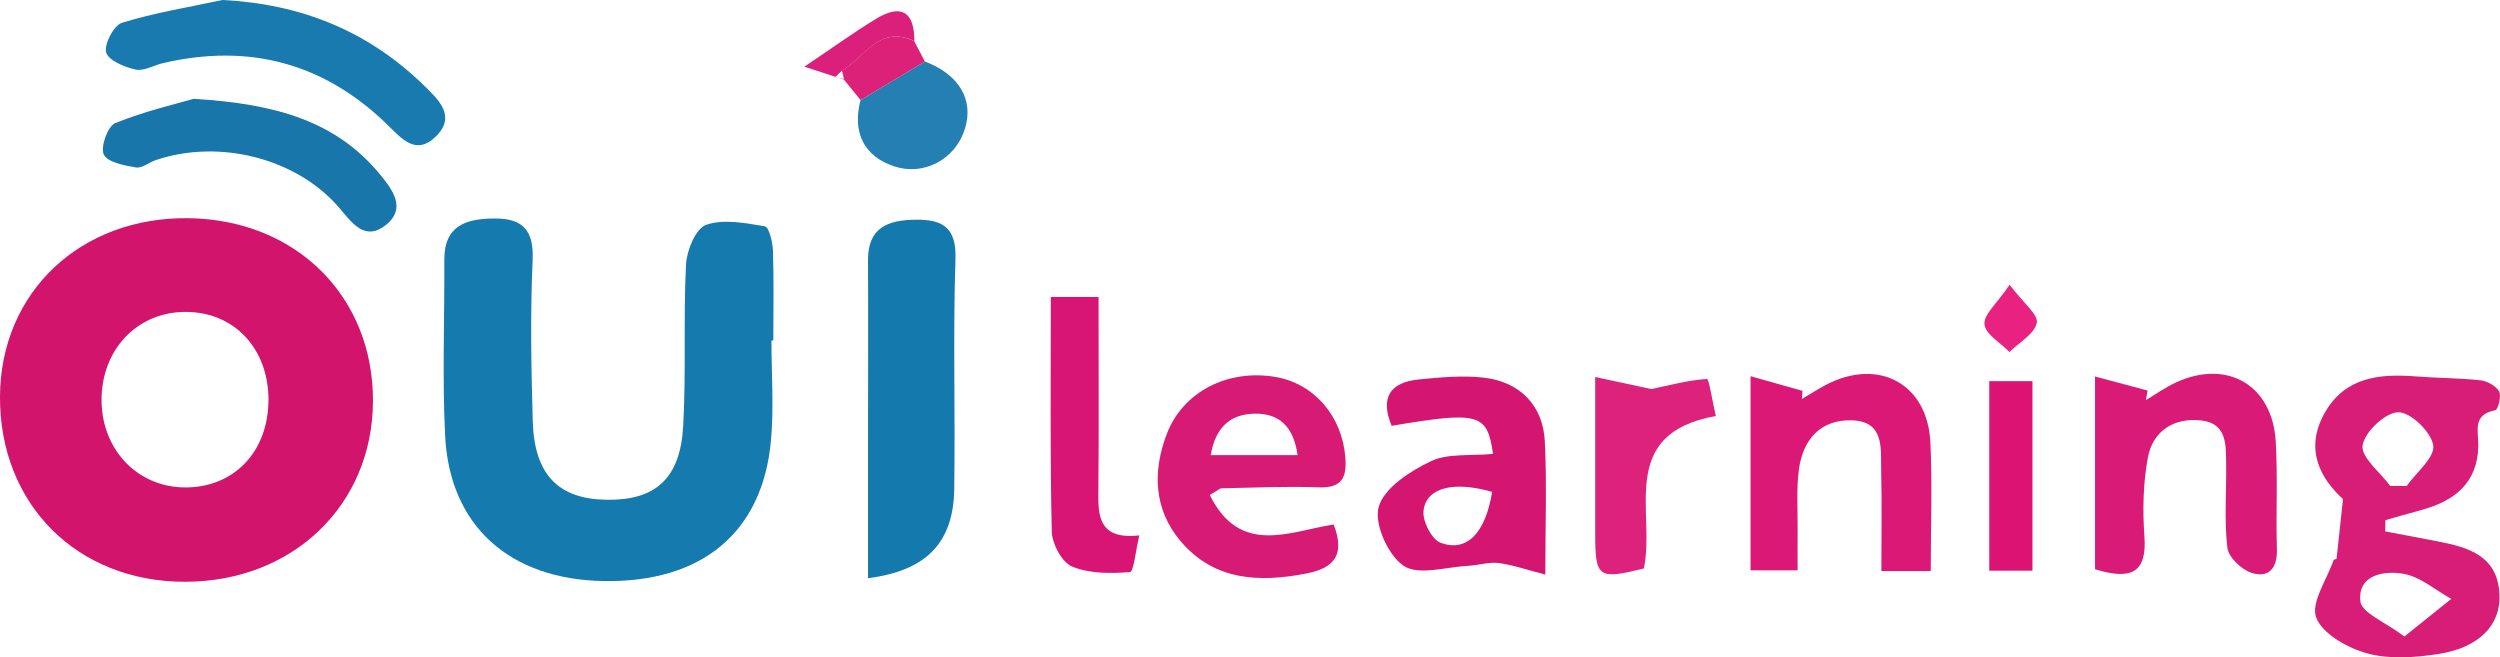 <svg xmlns="http://www.w3.org/2000/svg" id="Calque_1" data-name="Calque 1" viewBox="0 0 346.82 91.19"><defs><style>      .cls-1 {        fill: #dc1373;      }      .cls-2 {        fill: #1876aa;      }      .cls-3 {        fill: #d81574;      }      .cls-4 {        fill: #1479ac;      }      .cls-5 {        fill: #db1875;      }      .cls-6 {        fill: #dc2179;      }      .cls-7 {        fill: #d91b77;      }      .cls-8 {        fill: #157aad;      }      .cls-9 {        fill: #d41670;      }      .cls-10 {        fill: #d71b74;      }      .cls-11 {        fill: #2480b3;      }      .cls-12 {        fill: #da207b;      }      .cls-13 {        fill: #d2146d;      }      .cls-14 {        fill: #dc227b;      }      .cls-15 {        fill: #187aae;      }      .cls-16 {        fill: #d81d76;      }      .cls-17 {        fill: #e92180;      }    </style></defs><path class="cls-13" d="M0,54.97c.09-14.44,11.17-24.9,26.15-24.7,14.93,.2,25.67,10.87,25.59,25.43-.08,14.39-11.11,24.98-26.05,25.01C10.68,80.73-.09,69.94,0,54.97Zm37.25,.53c0-7.19-4.81-12.28-11.6-12.23-6.72,.05-11.65,5.34-11.56,12.39,.09,6.77,4.99,11.88,11.47,11.96,6.85,.08,11.67-4.93,11.68-12.12Z"></path><path class="cls-8" d="M107.02,47.26c0,4.64,.36,9.31-.07,13.91-1.18,12.74-9.61,19.66-23.19,19.44-13.05-.22-21.39-7.63-22.01-20.18-.4-8.11-.07-16.25-.11-24.38-.02-4.79,3.05-5.72,6.96-5.74,3.93-.02,5.47,1.62,5.29,5.77-.33,7.45-.2,14.93,.02,22.39,.22,7.37,3.55,10.74,10.16,10.86,6.83,.13,10.31-2.9,10.71-10.27,.41-7.44,.01-14.93,.39-22.38,.1-1.96,1.36-5,2.79-5.49,2.43-.84,5.46-.25,8.15,.21,.57,.1,1.08,2.2,1.12,3.4,.14,4.14,.05,8.29,.05,12.44-.09,0-.18,0-.27,0Z"></path><path class="cls-16" d="M324.15,77.51c.27-2.51,.54-5.01,.89-8.27-3.05-2.79-5.44-6.85-2.52-11.99,2.8-4.93,7.56-5.43,12.63-5.03,2.98,.24,5.99,.21,8.96,.54,.94,.1,2.15,.78,2.59,1.55,.35,.62-.16,2.53-.53,2.6-3.25,.62-2.32,2.91-2.36,4.98-.1,5.17-3.37,7.64-7.96,8.88-1.65,.44-3.29,.93-4.93,1.39,0,.52-.02,1.04-.02,1.56,2.44,.46,4.87,.92,7.31,1.39,4.27,.83,8.31,1.99,8.54,7.4,.18,4.19-2.83,7.35-8.43,8.21-3.23,.5-6.78,.77-9.86-.06-2.73-.74-6.24-2.68-7.13-4.97-.8-2.05,1.49-5.3,2.42-8.02,.14-.05,.27-.11,.41-.16Zm7.44-10.1c.76,0,1.52,0,2.28,.01,1.34-1.89,3.94-3.97,3.69-5.63-.28-1.86-3.15-4.63-4.86-4.6-1.78,.03-4.67,2.75-4.94,4.6-.24,1.66,2.44,3.73,3.83,5.62Zm1.97,20.89c2.6-2.09,4.55-3.65,6.5-5.22-2.21-1.22-4.3-3.08-6.65-3.48-2.64-.46-6.36,.11-5.96,3.82,.17,1.61,3.47,2.88,6.11,4.88Z"></path><path class="cls-4" d="M120.42,80.22c0-6.48,0-12.59,0-18.7,0-8.48,.04-16.95,0-25.43-.03-4.52,2.76-5.56,6.54-5.61,3.72-.05,5.74,.98,5.59,5.46-.35,10.62-.01,21.27-.17,31.9-.11,7.4-3.81,11.33-11.95,12.37Z"></path><path class="cls-7" d="M290.64,78.98v-26.75c2.86,.77,5.08,1.36,7.29,1.95-.08,.44-.15,.88-.23,1.32,1.41-.83,2.76-1.81,4.24-2.48,7.08-3.21,13.31,.43,13.77,8.23,.29,4.97,.01,9.97,.16,14.95,.08,2.64-1.15,4.03-3.52,3.27-1.4-.45-3.2-2.17-3.35-3.49-.45-3.77-.12-7.63-.17-11.45-.04-2.65,.21-5.77-3.43-6.2-3.77-.44-6.73,1.42-7.43,5.15-.66,3.55-.74,7.29-.48,10.9,.38,5.1-1.83,6.13-6.85,4.59Z"></path><path class="cls-10" d="M167.83,68.67c4.22,8.51,11.06,5.04,17.19,4.09,1.54,4.04,.28,6.01-3.78,6.8-6.57,1.28-12.76,.99-17.39-4.4-3.77-4.4-4.01-9.69-1.97-14.99,2.25-5.84,8.44-8.99,15.05-7.88,5.36,.91,9.23,5.41,9.7,11.09,.24,2.82-.42,4.36-3.72,4.23-4.47-.17-8.95,.05-13.43,.13-.27,0-.54,.29-1.65,.93Zm.13-5.53h12.05c-.56-4.02-2.59-5.84-6.04-5.75-3.39,.09-5.37,1.99-6.01,5.75Z"></path><path class="cls-9" d="M207.12,62.98c-.78-5.64-1.93-5.95-14.06-3.91-1.6-3.83-.3-6.03,3.78-6.43,2.96-.29,5.99-.58,8.92-.26,5.06,.55,8.3,3.84,8.55,8.83,.29,5.76,.07,11.55,.07,18.5-2.49-.64-4.45-1.33-6.47-1.6-1.35-.18-2.78,.31-4.19,.38-3.07,.15-6.92,1.39-8.99,.01-2.17-1.45-4.15-5.88-3.46-8.2,.78-2.63,4.34-4.93,7.2-6.3,2.36-1.14,5.47-.72,8.64-1.03Zm-.12,5.26c-5.32-1.54-9.18-.62-9.52,2.65-.15,1.43,1.15,3.96,2.37,4.41,3.67,1.36,6.23-1.39,7.15-7.05Z"></path><path class="cls-5" d="M267.86,79.22h-6.86c0-4.78,.08-9.35-.03-13.92-.07-3.06,.52-6.92-4.19-6.99-4.33-.07-6.67,2.76-7.22,6.8-.37,2.77-.15,5.62-.18,8.44-.02,1.79,0,3.58,0,5.57h-6.53v-26.93c2.74,.77,4.97,1.4,7.2,2.03-.02,.38-.05,.75-.07,1.13,1.1-.65,2.18-1.35,3.31-1.95,7.31-3.83,14.13-.17,14.51,7.99,.27,5.75,.05,11.53,.05,17.82Z"></path><path class="cls-15" d="M30.86,0c10.98,.55,20.26,4.34,27.98,11.88,2,1.95,4.53,4.27,1.57,7.11-2.72,2.62-4.71,.23-6.66-1.68-8.78-8.57-19.2-11.33-31.12-8.56-1.29,.3-2.67,1.15-3.82,.9-1.54-.34-3.78-1.27-4.08-2.38-.31-1.15,1.06-3.76,2.19-4.11C21.46,1.76,26.2,1,30.86,0Z"></path><path class="cls-2" d="M26.88,13.71c11.28,.68,19.75,3.04,25.9,10.56,1.69,2.06,3.62,4.66,.76,6.94-2.92,2.32-4.69-.28-6.47-2.37-5.87-6.87-16.61-9.62-25.46-6.63-.94,.32-1.92,1.16-2.76,1.02-1.61-.28-3.93-.71-4.45-1.79-.49-1.04,.54-3.94,1.58-4.36,4.09-1.66,8.45-2.66,10.89-3.37Z"></path><path class="cls-3" d="M145.77,41.2h6.63c0,9.37,.06,18.46-.03,27.56-.04,3.45,.58,6.08,5.68,5.52-.5,2.1-.78,5.04-1.29,5.08-2.67,.22-5.61,.23-8.02-.76-1.41-.58-2.79-3.14-2.83-4.84-.25-10.75-.13-21.51-.13-32.56Z"></path><path class="cls-14" d="M229.07,53.98c2.49-.53,5.09-1.23,7.74-1.41,.27-.02,.75,3.12,1.22,5.14-13.79,2.48-8.29,13.47-9.99,21.16-6.33,1.56-6.73,1.27-6.74-4.8-.01-6.92,0-13.84,0-21.77,2.94,.63,5.21,1.12,7.77,1.67Z"></path><path class="cls-1" d="M281.96,79.17h-5.99v-26.29h5.99v26.29Z"></path><path class="cls-11" d="M128.31,8.53c4.73,1.79,6.82,5.3,5.55,9.35-1.33,4.24-5.69,6.56-9.8,5.2-4.18-1.38-5.86-4.67-4.68-9.2,2.98-1.78,5.95-3.57,8.93-5.35Z"></path><path class="cls-6" d="M128.31,8.53c-2.98,1.78-5.96,3.57-8.93,5.35-.76-.94-1.52-1.88-2.29-2.83,0,0,0-.08,0-.08-.1-.4-.19-.79-.29-1.19,3.16-1.82,5.18-6.41,10.03-4.07,.49,.94,.98,1.88,1.47,2.82Z"></path><path class="cls-12" d="M117.1,10.97s0,.08,0,.08c-1.39-.46-2.79-.91-5.51-1.8,4.06-2.73,6.92-4.8,9.93-6.63,3.51-2.14,5.34-1,5.33,3.09-4.85-2.33-6.88,2.26-10.03,4.07-.31,.3-.63,.61-.94,.91,.41,.09,.82,.19,1.24,.28Z"></path><path class="cls-17" d="M278.79,39.51c1.9,2.52,4.01,4.15,3.77,5.28-.32,1.54-2.44,2.71-3.79,4.04-1.24-1.27-3.33-2.46-3.47-3.84-.14-1.34,1.73-2.88,3.49-5.48Z"></path></svg>